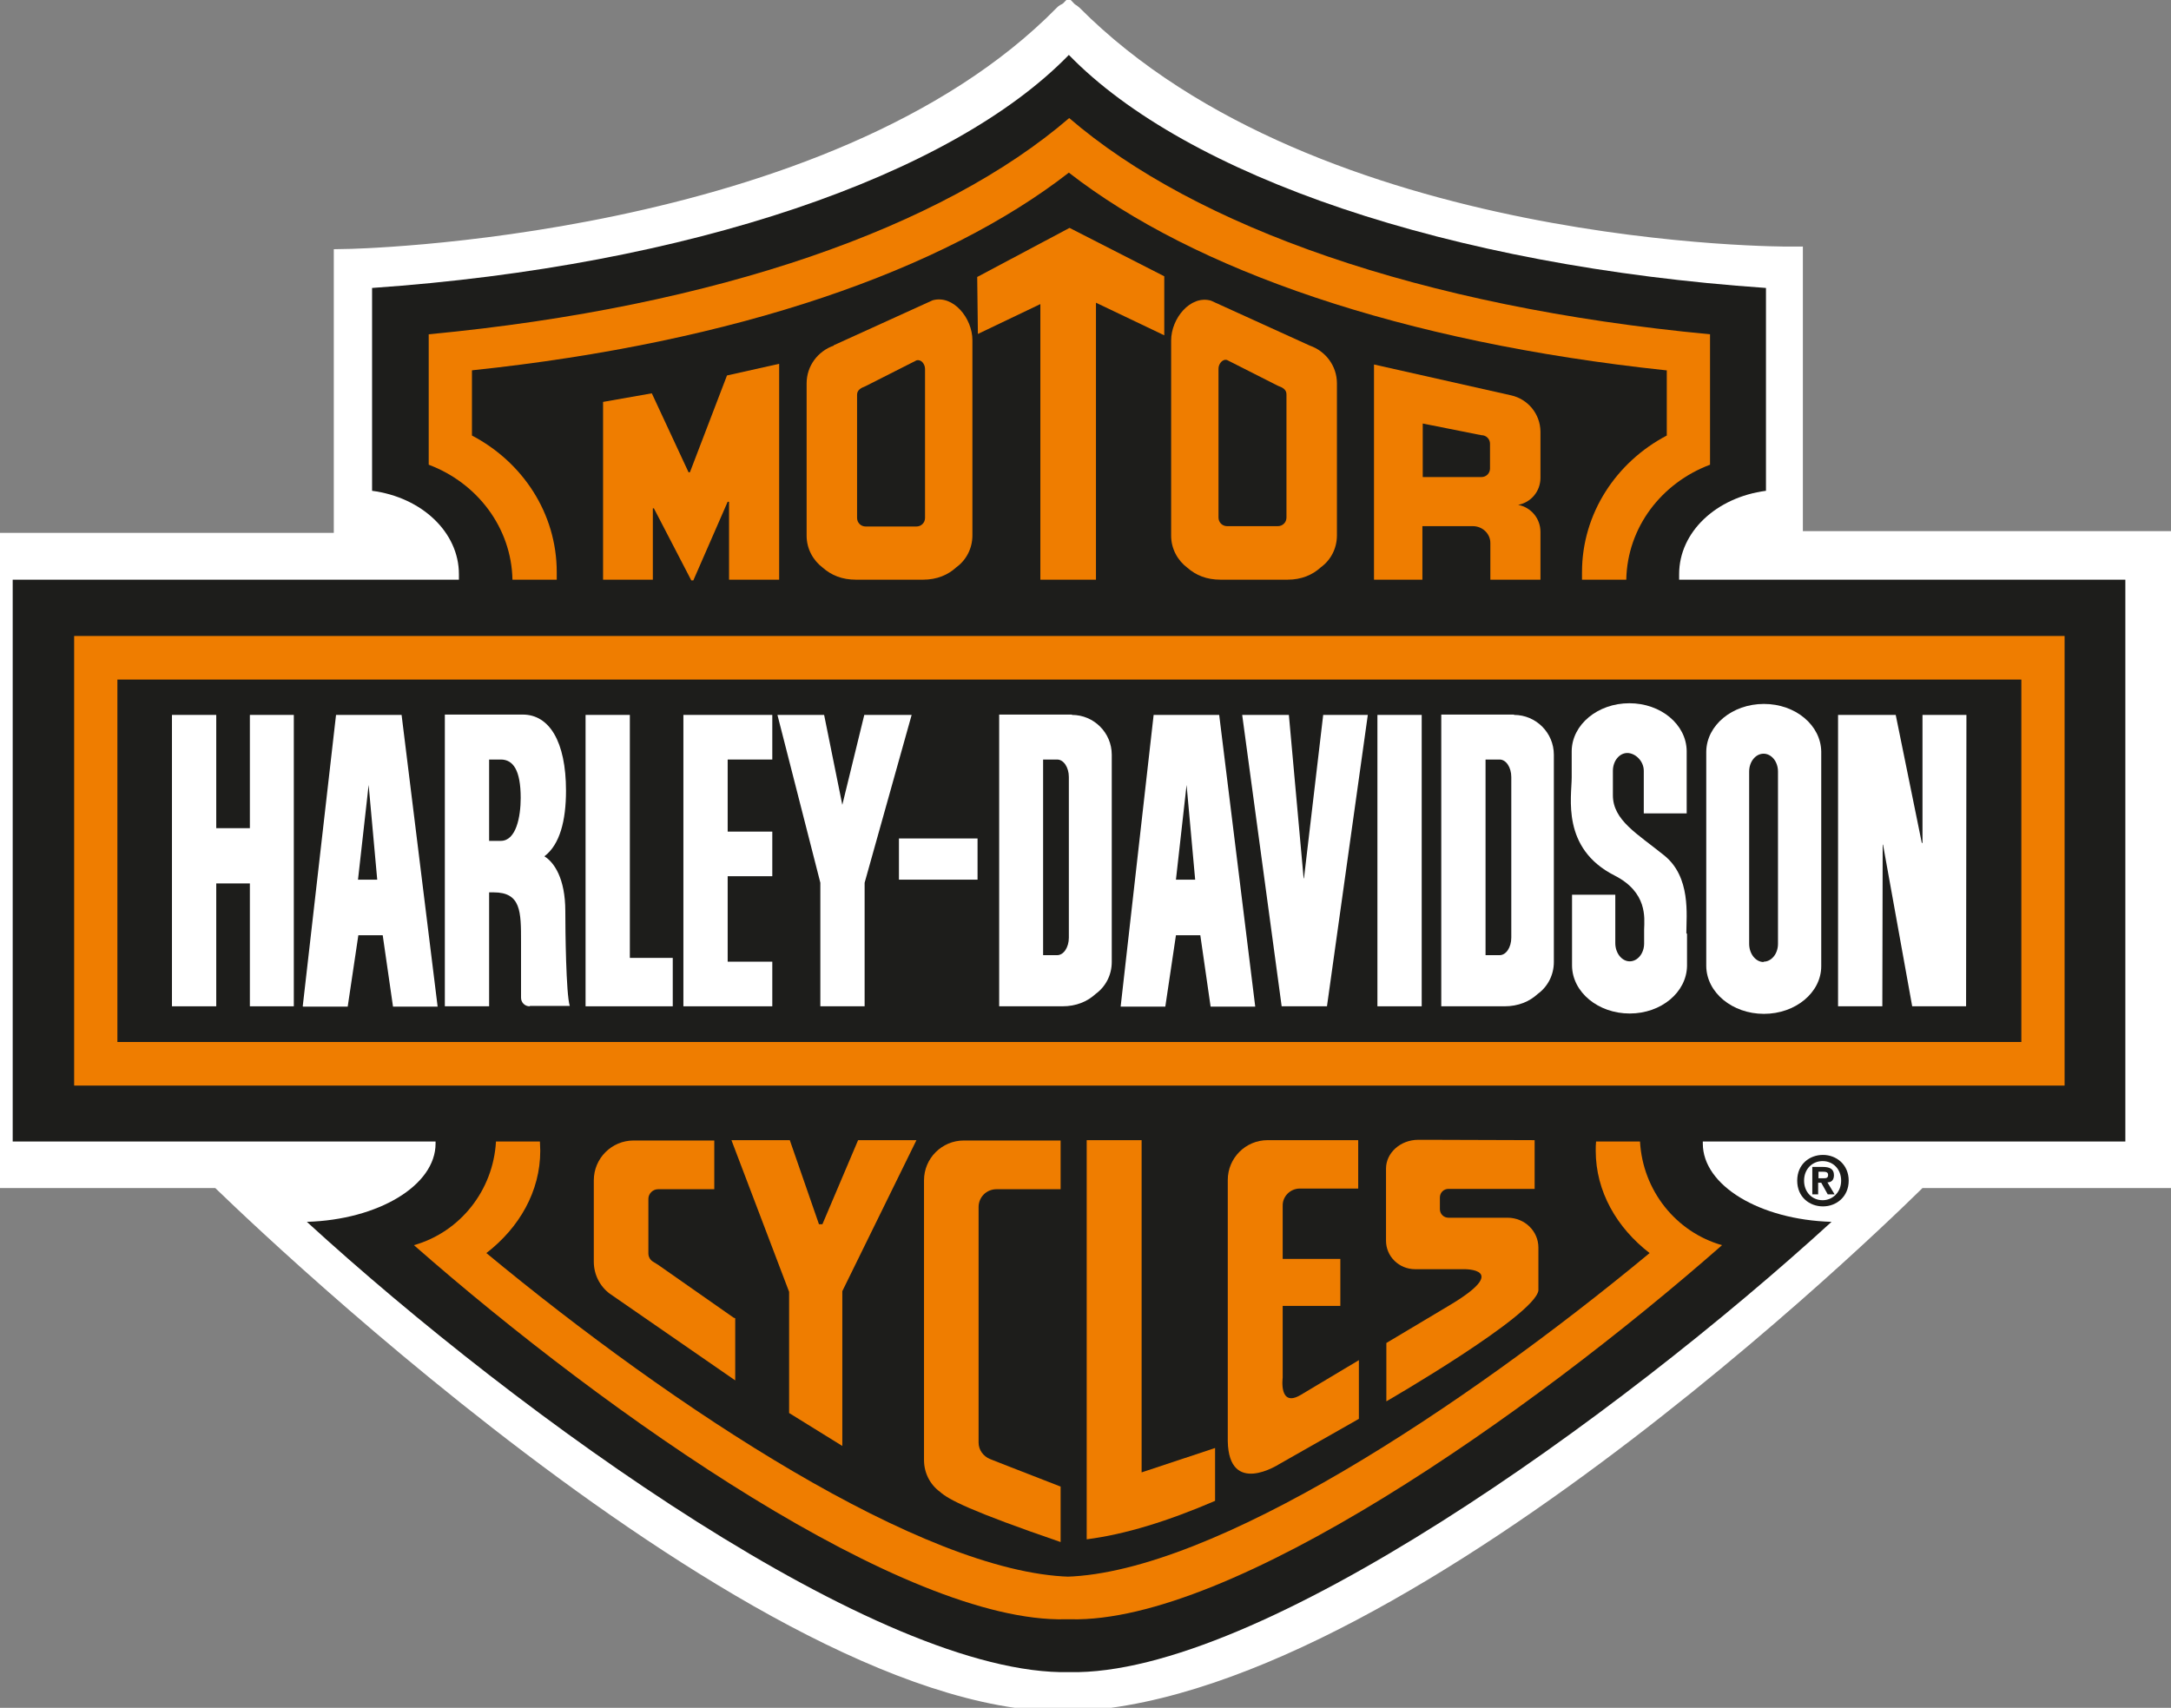 <?xml version="1.0" encoding="utf-8"?>
<svg xmlns="http://www.w3.org/2000/svg" id="Ebene_2" viewBox="0 0 63.25 49.76">
  <rect x="0" y="0" width="63.25" height="49.76" fill="#808080" stroke="none"/>
  <defs>
    <style>
      .cls-1, .cls-2, .cls-3 {
        fill: none;
      }

      .cls-4 {
        fill: #1d1d1b;
      }

      .cls-5 {
        clip-path: url(#clippath-1);
      }

      .cls-6 {
        fill: #ef7d00;
      }

      .cls-7 {
        fill: #fff;
      }

      .cls-2 {
        stroke-width: .33px;
      }

      .cls-2, .cls-3 {
        stroke: #fff;
      }

      .cls-3 {
        stroke-width: .73px;
      }

      .cls-8 {
        clip-path: url(#clippath);
      }
    </style>
    <clipPath id="clippath">
      <rect class="cls-1" height="49.76" width="63.25"/>
    </clipPath>
    <clipPath id="clippath-1">
      <rect class="cls-1" height="49.76" width="63.25"/>
    </clipPath>
  </defs>
  <g data-name="Ebene_2" id="Ebene_2-2">
    <g>
      <g class="cls-8">
        <path class="cls-7" d="M10.09,7.62v8.27H-.6v18.36h7.02s15.97,15.73,24.96,15.24c9.8-.53,24.48-15.24,24.48-15.24h7.12V15.84h-10.82V7.55s-13.84.09-20.97-7.07c-.04-.04-.11-.04-.14,0-6.78,6.91-20.96,7.14-20.96,7.14h0Z"/>
        <path class="cls-3" d="M10.09,7.62v8.27H-.6v18.36h7.02s15.97,15.73,24.96,15.24c9.8-.53,24.48-15.24,24.48-15.24h7.12V15.84h-10.82V7.55s-13.84.09-20.97-7.07c-.04-.04-.11-.04-.14,0-6.78,6.91-20.96,7.14-20.96,7.14h0Z"/>
      </g>
      <path class="cls-4" d="M31.14,1.6c3.43,3.53,11.06,6.15,20.31,6.79v5.91c-1.45.19-2.53,1.2-2.53,2.43,0,.05,0,.1,0,.16h13v16.37h-12.31s0,.04,0,.06c0,1.22,1.66,2.22,3.75,2.28-6.23,5.69-16.69,13.24-22.21,13.12-5.52.12-15.99-7.43-22.21-13.12,2.08-.06,3.75-1.06,3.75-2.28,0-.02,0-.04,0-.06H.37S.37,16.89.37,16.89h13c0-.05,0-.11,0-.16,0-1.22-1.08-2.24-2.53-2.43v-5.91c9.24-.64,16.88-3.27,20.3-6.79h0Z"/>
      <path class="cls-6" d="M48.54,10.79c-7.71-.82-13.75-2.92-17.4-5.76-3.65,2.84-9.68,4.95-17.39,5.76v1.9c1.47.77,2.47,2.26,2.47,3.98,0,.07,0,.15,0,.22h-1.29c-.03-1.52-1.03-2.82-2.44-3.35v-3.8c8.45-.8,14.99-3.14,18.66-6.3,3.67,3.16,10.21,5.5,18.67,6.3v3.8c-1.41.53-2.41,1.82-2.44,3.35h-1.29c0-.07,0-.14,0-.22,0-1.71,1-3.21,2.47-3.98v-1.9h0Z"/>
      <path class="cls-6" d="M15.73,33.26c0,.09.01.18.01.27,0,1.18-.61,2.24-1.57,2.98,5.46,4.52,12.71,9.3,16.99,9.43h-.09c4.28-.13,11.53-4.91,16.99-9.43-.96-.74-1.57-1.8-1.57-2.98,0-.09,0-.18.01-.27h1.28c.08,1.43,1.05,2.64,2.39,3.02-5.67,4.98-14.3,11.01-18.98,10.9-.03,0-.07,0-.1,0h.05s-.07,0-.1,0c-4.68.11-13.31-5.92-18.98-10.9,1.34-.38,2.31-1.59,2.39-3.02h1.28Z"/>
      <polygon class="cls-6" points="21.31 33.22 23.01 33.22 23.86 35.67 23.96 35.67 25 33.22 26.7 33.22 24.54 37.62 24.54 42.13 22.99 41.17 22.99 37.64 21.31 33.22 21.31 33.22"/>
      <polygon class="cls-6" points="19.02 16.89 17.57 16.89 17.57 11.71 18.99 11.46 20.06 13.76 20.1 13.76 21.18 10.94 22.7 10.6 22.7 16.89 21.24 16.89 21.24 14.62 21.2 14.62 20.2 16.91 20.14 16.91 19.05 14.81 19.02 14.81 19.02 16.89 19.02 16.89"/>
      <polygon class="cls-6" points="31.93 8.82 31.93 16.89 30.31 16.89 30.31 8.86 28.49 9.73 28.47 8.07 31.16 6.64 33.92 8.05 33.92 9.77 31.93 8.82 31.93 8.82"/>
      <path class="cls-6" d="M17.76,37.69l3.66,2.53v-1.81l-.05-.02-2.2-1.54-.13-.08c-.09-.05-.15-.14-.15-.25v-1.59c0-.15.13-.28.28-.28h1.64s0-1.42,0-1.42h-2.35c-.64,0-1.16.52-1.16,1.16v2.37c0,.38.18.72.46.93h0Z"/>
      <path class="cls-6" d="M30.89,43.31l-1.49-.58-.56-.22c-.19-.08-.33-.26-.33-.48v-6.86c0-.29.23-.52.52-.52h1.87v-1.42h-2.82c-.64,0-1.16.52-1.16,1.16v8.15c0,.38.18.72.47.93h0c.24.22.89.56,3.51,1.46v-1.62h0Z"/>
      <path class="cls-6" d="M33.26,33.22h-1.6v11.63c1.11-.14,2.37-.53,3.74-1.12v-1.54s-2.14.71-2.14.71v-9.67h0Z"/>
      <path class="cls-6" d="M39.57,34.64v-1.42h-2.64c-.64,0-1.16.52-1.16,1.16v7.61c.03,1.61,1.48.68,1.48.68l2.34-1.33v-1.71l-1.69,1.01c-.65.39-.53-.5-.53-.5v-2.09h1.68v-1.37h-1.68v-1.54c-.01-.28.22-.51.5-.51h1.7Z"/>
      <path class="cls-6" d="M35.5,13.89v1.19c0,.14.11.25.25.25h1.48c.14,0,.25-.11.25-.25v-3.59c0-.14-.11-.2-.25-.25l-1.48-.75c-.13-.04-.25.11-.25.25v3.14h0ZM38.95,11.16v4.44c0,.38-.18.72-.47.93h0c-.24.22-.56.36-.97.36h-1.95c-.41,0-.72-.13-.97-.35h0c-.28-.21-.47-.55-.47-.93v-5.69c0-.64.56-1.33,1.16-1.16l2.88,1.31c.46.16.79.59.79,1.1h0Z"/>
      <path class="cls-6" d="M26.95,10.75c0-.14-.11-.29-.25-.25l-1.48.75c-.13.05-.25.11-.25.25v3.59c0,.14.11.25.25.25h1.48c.14,0,.25-.11.25-.25v-4.34h0ZM24.29,10.06l2.88-1.31c.6-.17,1.16.52,1.16,1.16v5.69c0,.38-.18.72-.47.93h0c-.24.22-.56.36-.97.36h-1.95c-.41,0-.72-.13-.97-.35h0c-.28-.21-.47-.55-.47-.93v-4.44c0-.51.33-.94.79-1.1h0Z"/>
      <path class="cls-6" d="M42.2,34.64c-.14,0-.25.11-.25.25v.34c0,.14.11.25.25.25h1.72c.5,0,.9.39.9.87v1.25c-.1.73-4.43,3.23-4.43,3.23v-1.7s1.81-1.08,1.81-1.08c1.86-1.1.45-1.07.45-1.07h-1.42c-.47,0-.85-.37-.85-.83v-2.1c0-.46.42-.84.94-.84h.29s3.1.01,3.1.01v1.42h-2.49Z"/>
      <path class="cls-6" d="M43.16,13.9c.14,0,.25-.11.25-.25v-.72c0-.14-.11-.25-.25-.25l-1.71-.34v1.56h1.71ZM41.44,15.33v1.56h-1.41v-6.27l4,.9c.48.11.84.53.85,1.05v1.35c0,.4-.28.72-.65.79.37.07.65.39.65.79v1.39h-1.46v-1.07c0-.27-.23-.49-.51-.49h-1.46Z"/>
      <path class="cls-6" d="M58.89,30.36v-10.56H3.42v10.56h55.48ZM2.16,31.63v-13.1h57.99v13.1H2.16Z"/>
      <polygon class="cls-7" points="6.3 24.13 6.3 20.83 5.01 20.83 5.01 29.32 6.3 29.32 6.3 25.74 7.28 25.74 7.28 29.32 8.56 29.32 8.56 20.83 7.28 20.83 7.28 24.13 6.3 24.13 6.3 24.13"/>
      <polygon class="cls-7" points="19.6 29.32 19.6 27.91 18.35 27.91 18.35 20.83 17.06 20.83 17.06 29.32 19.6 29.32 19.6 29.32"/>
      <polygon class="cls-7" points="22.5 29.32 22.5 28.02 21.2 28.02 21.2 25.53 22.5 25.53 22.5 24.23 21.2 24.23 21.2 22.13 22.5 22.13 22.5 20.83 19.91 20.83 19.91 29.32 22.5 29.32 22.5 29.32"/>
      <polygon class="cls-7" points="26.19 24.43 26.19 25.63 28.48 25.63 28.48 24.43 26.19 24.43 26.19 24.43"/>
      <polygon class="cls-7" points="37.34 29.32 38.66 29.32 39.85 20.83 38.55 20.83 37.99 25.59 37.98 25.59 37.55 20.83 36.19 20.83 37.34 29.32 37.34 29.32"/>
      <polygon class="cls-7" points="41.42 29.32 41.42 20.83 40.13 20.83 40.13 29.32 41.42 29.32 41.42 29.32"/>
      <polygon class="cls-7" points="54.84 29.32 54.85 24.61 54.86 24.61 55.71 29.32 57.28 29.32 57.29 20.83 56.01 20.83 56.01 24.56 55.99 24.56 55.23 20.83 53.55 20.83 53.55 29.32 54.84 29.32 54.84 29.32"/>
      <polygon class="cls-7" points="23.9 29.32 25.19 29.32 25.19 25.72 26.56 20.83 25.18 20.83 24.54 23.45 24.01 20.83 22.65 20.83 23.9 25.72 23.9 29.32 23.9 29.32"/>
      <path class="cls-7" d="M49.15,27.21v.91s0,.02,0,.02c-.01.77-.75,1.39-1.67,1.39s-1.67-.62-1.68-1.39v-.19s0-1.88,0-1.88h1.26v1.41c0,.29.19.53.42.53s.42-.23.42-.52v-.41c.01-.34.1-1.08-.86-1.57-1.56-.79-1.25-2.29-1.25-2.86v-.16s0-.44,0-.44v-.17c.01-.77.76-1.39,1.68-1.39s1.66.62,1.67,1.39v1.82h-1.25v-1.24c0-.29-.25-.52-.48-.52s-.42.23-.42.52v.71c0,.73.71,1.12,1.49,1.75.79.63.65,1.75.65,2.27h0Z"/>
      <path class="cls-7" d="M51.38,28.02c.23,0,.42-.23.42-.52v-5.02c0-.29-.19-.52-.42-.52s-.42.23-.42.52v5.02c0,.29.19.53.42.53h0ZM53.06,21.9v6.25c0,.77-.75,1.39-1.67,1.39s-1.67-.62-1.68-1.39v-.19s0-5.89,0-5.89v-.17c.01-.77.76-1.39,1.68-1.39s1.66.62,1.67,1.39h0Z"/>
      <path class="cls-7" d="M44.03,27.33v-4.69c0-.28-.15-.51-.34-.51h-.14s-.27,0-.27,0v5.7h.41c.19,0,.34-.23.34-.51h0ZM44.11,20.83c.64,0,1.16.52,1.16,1.16v6.04c0,.38-.18.72-.47.93h0c-.24.22-.56.36-.97.36h-1.84v-8.5h2.12Z"/>
      <path class="cls-7" d="M34.57,22.87h0l-.31,2.76h.56l-.25-2.76h0ZM32.65,29.32l.96-8.49h1.91l1.05,8.5h-1.3l-.3-2.08h-.71l-.31,2.08h-1.3Z"/>
      <path class="cls-7" d="M31.14,27.33v-4.69c0-.28-.15-.51-.34-.51h-.14s-.27,0-.27,0v5.7h.41c.19,0,.34-.23.34-.51h0ZM31.23,20.83c.64,0,1.16.52,1.16,1.16v6.04c0,.38-.18.72-.47.93h0c-.24.22-.56.36-.97.36h-1.84v-8.5h2.12Z"/>
      <path class="cls-7" d="M10.74,22.87h0l-.31,2.76h.56l-.25-2.76h0ZM8.82,29.32l.97-8.49h1.91l1.05,8.5h-1.3l-.3-2.08h-.71l-.31,2.08h-1.3Z"/>
      <path class="cls-7" d="M14.25,24.5h.34c.45,0,.58-.71.58-1.25,0-.81-.22-1.12-.58-1.12h-.34v2.37h0ZM15.43,29.32c-.14,0-.25-.11-.25-.25v-1.63c0-.88,0-1.44-.8-1.44h-.13v3.32h-1.29v-8.5h2.27c.77,0,1.26.78,1.26,2.22,0,.87-.18,1.57-.63,1.91.28.17.61.64.61,1.6,0,.54.02,2.41.13,2.76h-1.16Z"/>
      <path class="cls-4" d="M53.64,34.4c0,.34-.25.57-.54.57h0c-.3,0-.54-.23-.54-.57s.24-.57.54-.57.54.23.54.57h0ZM53.86,34.4c0-.47-.36-.75-.75-.75s-.75.27-.75.75.36.75.75.75.75-.28.75-.75h0ZM52.98,34.46h.08l.19.34h.2l-.21-.35c.11,0,.19-.06.19-.21,0-.18-.12-.24-.33-.24h-.3v.8h.17v-.34h0ZM52.98,34.33v-.19h.12c.07,0,.16,0,.16.09,0,.09-.05.1-.12.1h-.15Z"/>
      <g class="cls-5">
        <path class="cls-2" d="M29.1,2.07c.83-.51,1.09-.95,2.03-1.9,1.04,1.08,1.29,1.48,2.26,2.05"/>
      </g>
    </g>
  </g>
</svg>